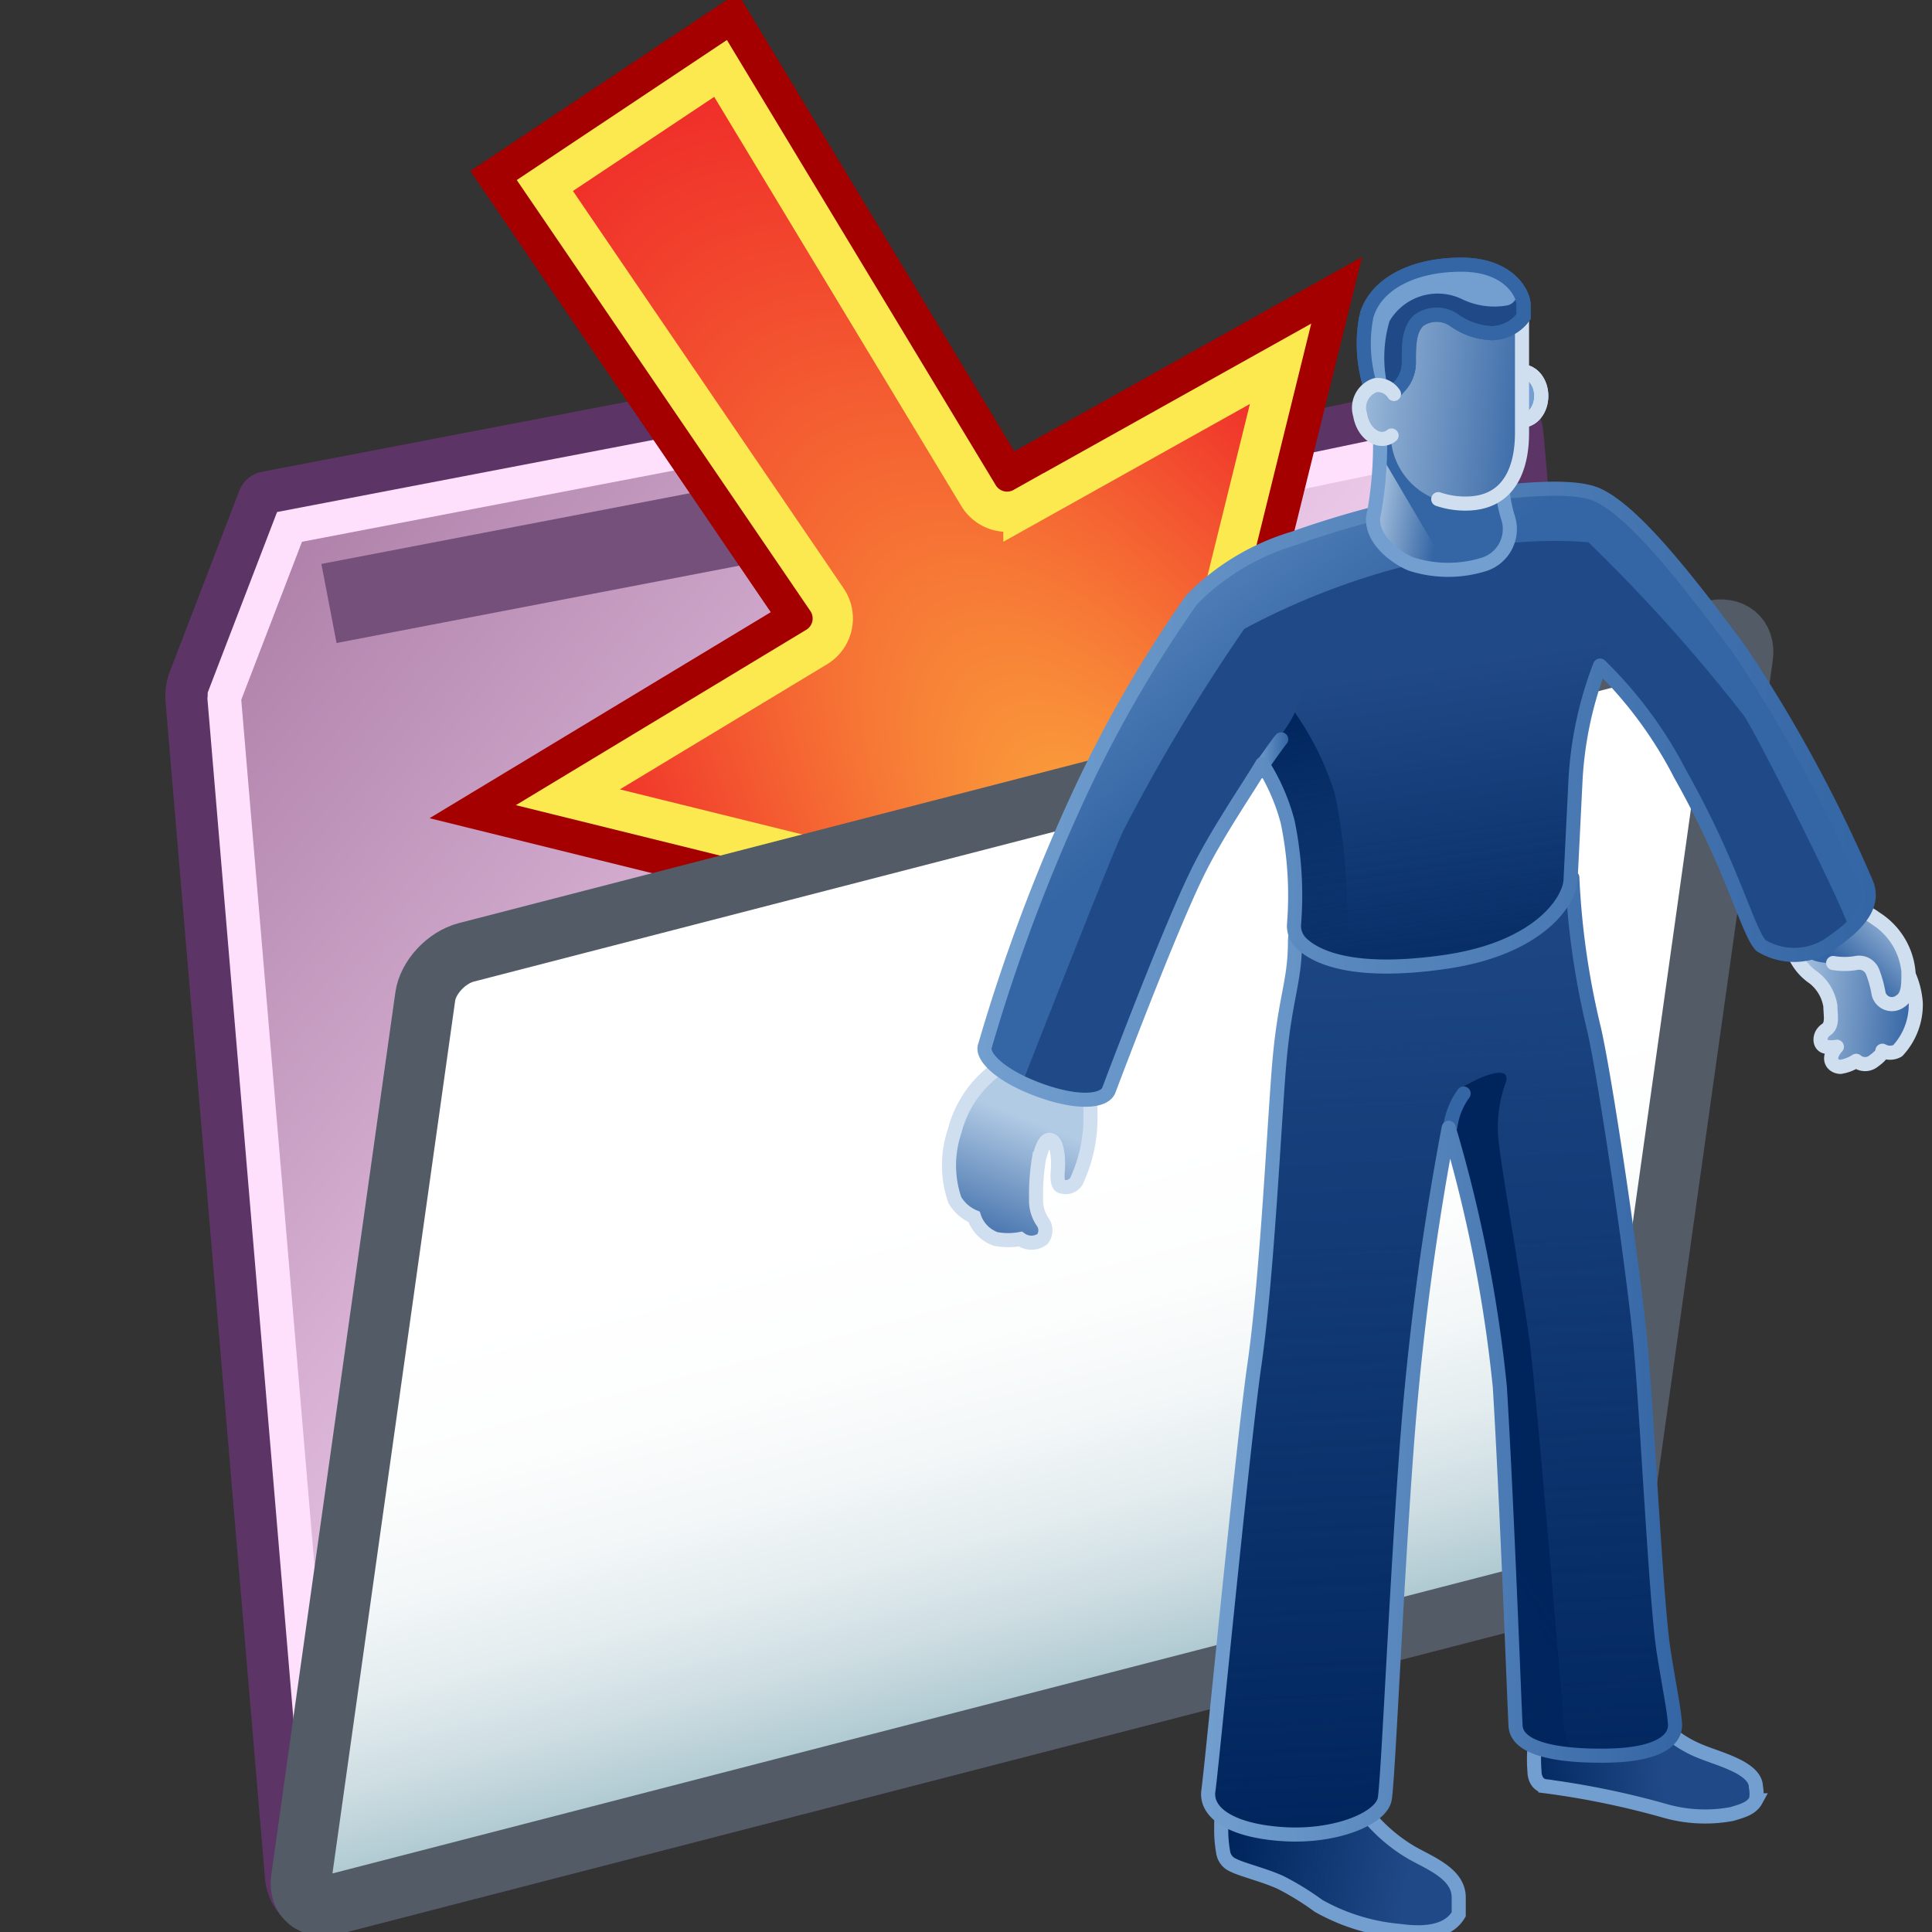 <?xml version="1.0" encoding="UTF-8" standalone="no"?>
<!-- Created with Inkscape (http://www.inkscape.org/) -->

<svg
   width="48px"
   height="48px"
   id="svg22450"
   sodipodi:version="0.32"
   inkscape:version="1.3-dev (fdc7329b, 2022-05-31)"
   sodipodi:docname="packfolder.svg"
   version="1.1"
   xmlns:inkscape="http://www.inkscape.org/namespaces/inkscape"
   xmlns:sodipodi="http://sodipodi.sourceforge.net/DTD/sodipodi-0.dtd"
   xmlns:xlink="http://www.w3.org/1999/xlink"
   xmlns="http://www.w3.org/2000/svg"
   xmlns:svg="http://www.w3.org/2000/svg"
   xmlns:a="http://ns.adobe.com/AdobeSVGViewerExtensions/3.0/"
   xmlns:i="http://ns.adobe.com/AdobeIllustrator/10.0/">
  <rect width="100%" height="100%" fill="#333333" stroke="none"/>
  <defs
     id="defs22452">
    <linearGradient
       inkscape:collect="always"
       id="linearGradient5">
      <stop
         style="stop-color:#fcaf3e;stop-opacity:1"
         offset="0"
         id="stop4" />
      <stop
         style="stop-color:#ef2929;stop-opacity:1"
         offset="1"
         id="stop5" />
    </linearGradient>
    <linearGradient
       inkscape:collect="always"
       id="linearGradient2">
      <stop
         style="stop-color:#ad7fa8;stop-opacity:1;"
         offset="0"
         id="stop1" />
      <stop
         style="stop-color:#ffdffc;stop-opacity:1;"
         offset="1"
         id="stop2" />
    </linearGradient>
    <linearGradient
       y2="479.557"
       x2="248.416"
       y1="455.632"
       x1="219.174"
       gradientUnits="userSpaceOnUse"
       id="XMLID_285_"
       gradientTransform="translate(-216.016,-443.219)">
      <stop
         id="stop20834"
         style="stop-color:#FFFFFF"
         offset="0" />
      <stop
         id="stop20836"
         style="stop-color:#FEF2DF"
         offset="0.074" />
      <stop
         id="stop20838"
         style="stop-color:#FCD18F"
         offset="0.235" />
      <stop
         id="stop20840"
         style="stop-color:#FAAF3E"
         offset="0.388" />
      <stop
         id="stop20842"
         style="stop-color:#CE5C0B"
         offset="1" />
      <a:midPointStop
         style="stop-color:#FFFFFF"
         offset="0" />
      <a:midPointStop
         style="stop-color:#FFFFFF"
         offset="0.529" />
      <a:midPointStop
         style="stop-color:#FAAF3E"
         offset="0.388" />
      <a:midPointStop
         style="stop-color:#FAAF3E"
         offset="0.5" />
      <a:midPointStop
         style="stop-color:#CE5C0B"
         offset="1" />
    </linearGradient>
    <linearGradient
       y2="481.389"
       x2="252.586"
       y1="459.717"
       x1="222.849"
       gradientUnits="userSpaceOnUse"
       id="XMLID_286_"
       gradientTransform="translate(-216.016,-443.219)">
      <stop
         id="stop20849"
         style="stop-color:#FFFFFF"
         offset="0" />
      <stop
         id="stop20851"
         style="stop-color:#FEF2DF"
         offset="0.074" />
      <stop
         id="stop20853"
         style="stop-color:#FCD18F"
         offset="0.235" />
      <stop
         id="stop20855"
         style="stop-color:#FAAF3E"
         offset="0.388" />
      <stop
         id="stop20857"
         style="stop-color:#CE5C0B"
         offset="1" />
      <a:midPointStop
         style="stop-color:#FFFFFF"
         offset="0" />
      <a:midPointStop
         style="stop-color:#FFFFFF"
         offset="0.529" />
      <a:midPointStop
         style="stop-color:#FAAF3E"
         offset="0.388" />
      <a:midPointStop
         style="stop-color:#FAAF3E"
         offset="0.5" />
      <a:midPointStop
         style="stop-color:#CE5C0B"
         offset="1" />
    </linearGradient>
    <linearGradient
       y2="481.961"
       x2="240.632"
       y1="460.675"
       x1="235.056"
       gradientUnits="userSpaceOnUse"
       id="XMLID_287_"
       gradientTransform="translate(-212.444,-439.791)">
      <stop
         id="stop20862"
         style="stop-color:#FFFFFF"
         offset="0.399" />
      <stop
         id="stop20864"
         style="stop-color:#FCFDFD"
         offset="0.561" />
      <stop
         id="stop20866"
         style="stop-color:#F3F7F8"
         offset="0.678" />
      <stop
         id="stop20868"
         style="stop-color:#E3ECEF"
         offset="0.782" />
      <stop
         id="stop20870"
         style="stop-color:#CDDDE2"
         offset="0.877" />
      <stop
         id="stop20872"
         style="stop-color:#B0CAD2"
         offset="0.966" />
      <stop
         id="stop20874"
         style="stop-color:#A3C1CB"
         offset="1" />
      <a:midPointStop
         style="stop-color:#FFFFFF"
         offset="0.399" />
      <a:midPointStop
         style="stop-color:#FFFFFF"
         offset="0.768" />
      <a:midPointStop
         style="stop-color:#A3C1CB"
         offset="1" />
    </linearGradient>
    <linearGradient
       gradientTransform="matrix(-0.5,-0.866,-0.866,0.5,382.857,-1864.536)"
       y2="1282.36"
       x2="-1949.212"
       y1="1282.36"
       x1="-1936.649"
       gradientUnits="userSpaceOnUse"
       id="XMLID_288_">
      <stop
         id="stop20883"
         style="stop-color:#FAAF3E"
         offset="0" />
      <stop
         id="stop20885"
         style="stop-color:#E96712"
         offset="1" />
      <a:midPointStop
         style="stop-color:#FAAF3E"
         offset="0" />
      <a:midPointStop
         style="stop-color:#FAAF3E"
         offset="0.5" />
      <a:midPointStop
         style="stop-color:#E96712"
         offset="1" />
    </linearGradient>
    <linearGradient
       y2="454.137"
       x2="225.803"
       y1="453.475"
       x1="225.629"
       gradientUnits="userSpaceOnUse"
       id="XMLID_289_">
      <stop
         id="stop20898"
         style="stop-color:#FFFFFF"
         offset="0.399" />
      <stop
         id="stop20900"
         style="stop-color:#FCFDFD"
         offset="0.561" />
      <stop
         id="stop20902"
         style="stop-color:#F3F7F8"
         offset="0.678" />
      <stop
         id="stop20904"
         style="stop-color:#E3ECEF"
         offset="0.782" />
      <stop
         id="stop20906"
         style="stop-color:#CDDDE2"
         offset="0.877" />
      <stop
         id="stop20908"
         style="stop-color:#B0CAD2"
         offset="0.966" />
      <stop
         id="stop20910"
         style="stop-color:#A3C1CB"
         offset="1" />
      <a:midPointStop
         style="stop-color:#FFFFFF"
         offset="0.399" />
      <a:midPointStop
         style="stop-color:#FFFFFF"
         offset="0.768" />
      <a:midPointStop
         style="stop-color:#A3C1CB"
         offset="1" />
    </linearGradient>
    <linearGradient
       id="linearGradient22507"
       gradientUnits="userSpaceOnUse"
       x1="-1936.649"
       y1="1282.36"
       x2="-1949.212"
       y2="1282.36"
       gradientTransform="matrix(-0.5,-0.866,-0.866,0.5,382.857,-1864.536)">
      <stop
         offset="0"
         style="stop-color:#FAAF3E"
         id="stop22509" />
      <stop
         offset="1"
         style="stop-color:#E96712"
         id="stop22511" />
      <a:midPointStop
         offset="0"
         style="stop-color:#FAAF3E" />
      <a:midPointStop
         offset="0.5"
         style="stop-color:#FAAF3E" />
      <a:midPointStop
         offset="1"
         style="stop-color:#E96712" />
    </linearGradient>
    <linearGradient
       inkscape:collect="always"
       xlink:href="#linearGradient2"
       id="linearGradient3"
       x1="1.82"
       y1="11.143"
       x2="23.443"
       y2="28.571"
       gradientUnits="userSpaceOnUse"
       gradientTransform="translate(3.571,3.429)" />
    <linearGradient
       y2="481.389"
       x2="252.586"
       y1="459.717"
       x1="222.849"
       gradientUnits="userSpaceOnUse"
       id="linearGradient22491">
      <stop
         id="stop22493"
         style="stop-color:#FFFFFF"
         offset="0" />
      <stop
         id="stop22495"
         style="stop-color:#FEF2DF"
         offset="0.074" />
      <stop
         id="stop22497"
         style="stop-color:#FCD18F"
         offset="0.235" />
      <stop
         id="stop22499"
         style="stop-color:#FAAF3E"
         offset="0.388" />
      <stop
         id="stop22501"
         style="stop-color:#CE5C0B"
         offset="1" />
      <a:midPointStop
         style="stop-color:#FFFFFF"
         offset="0" />
      <a:midPointStop
         style="stop-color:#FFFFFF"
         offset="0.529" />
      <a:midPointStop
         style="stop-color:#FAAF3E"
         offset="0.388" />
      <a:midPointStop
         style="stop-color:#FAAF3E"
         offset="0.5" />
      <a:midPointStop
         style="stop-color:#CE5C0B"
         offset="1" />
    </linearGradient>
    <radialGradient
       inkscape:collect="always"
       xlink:href="#linearGradient5"
       id="radialGradient5"
       cx="32.895"
       cy="20.716"
       fx="32.895"
       fy="20.716"
       r="10.748"
       gradientTransform="matrix(0.671,-0.741,1.648,1.492,-23.329,14.069)"
       gradientUnits="userSpaceOnUse" />
    <linearGradient
       inkscape:collect="always"
       xlink:href="#linear-gradient"
       id="linearGradient46726"
       gradientUnits="userSpaceOnUse"
       gradientTransform="matrix(0.965,0.029,0,0.966,24.606,-10.26)"
       x1="29.46"
       y1="47.66"
       x2="25.87"
       y2="48.03" />
    <linearGradient
       id="linear-gradient"
       x1="29.46"
       y1="47.66"
       x2="25.87"
       y2="48.03"
       gradientTransform="matrix(1,0.03,0,1,0,-8.11)"
       gradientUnits="userSpaceOnUse">
      <stop
         offset="0"
         stop-color="#00255d"
         stop-opacity="0"
         id="stop45979" />
      <stop
         offset="1"
         stop-color="#00255d"
         id="stop45981" />
    </linearGradient>
    <linearGradient
       id="linear-gradient-2"
       x1="23.23"
       y1="42.88"
       x2="18.8"
       y2="42.23"
       xlink:href="#linear-gradient"
       gradientTransform="matrix(0.965,0,0,0.966,24.606,-2.423)" />
    <linearGradient
       inkscape:collect="always"
       xlink:href="#linear-gradient-3"
       id="linearGradient46728"
       gradientUnits="userSpaceOnUse"
       x1="13.8"
       y1="24.55"
       x2="12.46"
       y2="27.9"
       gradientTransform="matrix(0.965,0,0,0.966,24.606,-2.423)" />
    <linearGradient
       id="linear-gradient-3"
       x1="13.8"
       y1="24.55"
       x2="12.46"
       y2="27.9"
       gradientUnits="userSpaceOnUse">
      <stop
         offset="0"
         stop-color="#b2cbe5"
         id="stop45985" />
      <stop
         offset="1"
         stop-color="#3465a4"
         id="stop45987" />
    </linearGradient>
    <linearGradient
       id="linear-gradient-4"
       x1="39.57"
       y1="38.63"
       x2="42.78"
       y2="38.63"
       gradientTransform="matrix(0.963,0.065,-0.065,0.964,20.397,-21.837)"
       xlink:href="#linear-gradient-3" />
    <linearGradient
       id="linear-gradient-5"
       x1="42.27"
       y1="36.51"
       x2="40.97"
       y2="38.1"
       gradientTransform="matrix(0.963,0.065,-0.065,0.964,20.397,-21.837)"
       xlink:href="#linear-gradient-3" />
    <linearGradient
       id="linear-gradient-6"
       x1="22.9"
       y1="17.11"
       x2="24.08"
       y2="42.49"
       xlink:href="#linear-gradient"
       gradientTransform="matrix(0.965,0,0,0.966,24.606,-2.423)" />
    <linearGradient
       id="linear-gradient-7"
       x1="16.34"
       y1="38.9"
       x2="24.36"
       y2="33.07"
       xlink:href="#linear-gradient"
       gradientTransform="matrix(0.965,0,0,0.966,24.606,-2.423)" />
    <linearGradient
       inkscape:collect="always"
       xlink:href="#New_Gradient_Swatch_2"
       id="linearGradient46730"
       gradientUnits="userSpaceOnUse"
       x1="17.98"
       y1="30.01"
       x2="29.98"
       y2="30.01"
       gradientTransform="matrix(0.965,0,0,0.966,24.606,-2.423)" />
    <linearGradient
       id="New_Gradient_Swatch_2"
       x1="17.98"
       y1="30.01"
       x2="29.98"
       y2="30.01"
       gradientUnits="userSpaceOnUse">
      <stop
         offset="0"
         stop-color="#729fcf"
         id="stop45994" />
      <stop
         offset="1"
         stop-color="#3465a4"
         id="stop45996" />
    </linearGradient>
    <linearGradient
       id="linear-gradient-8"
       x1="23.43"
       y1="13.24"
       x2="24.82"
       y2="22.71"
       xlink:href="#linear-gradient"
       gradientTransform="matrix(0.965,0,0,0.966,24.606,-2.423)" />
    <linearGradient
       id="linear-gradient-9"
       x1="21.16"
       y1="20.15"
       x2="20.07"
       y2="14.47"
       xlink:href="#linear-gradient"
       gradientTransform="matrix(0.965,0,0,0.966,24.606,-2.423)" />
    <linearGradient
       id="New_Gradient_Swatch_2-2"
       x1="13.88"
       y1="7.8"
       x2="19.64"
       y2="14.88"
       xlink:href="#New_Gradient_Swatch_2"
       gradientTransform="matrix(0.965,0,0,0.966,24.606,-2.423)" />
    <linearGradient
       id="New_Gradient_Swatch_2-3"
       x1="19.37"
       y1="15.38"
       x2="20.16"
       y2="15.38"
       xlink:href="#New_Gradient_Swatch_2"
       gradientTransform="matrix(0.965,0,0,0.966,24.606,-2.423)" />
    <linearGradient
       id="New_Gradient_Swatch_2-4"
       x1="12.47"
       y1="16.42"
       x2="34.75"
       y2="16.42"
       xlink:href="#New_Gradient_Swatch_2"
       gradientTransform="matrix(0.965,0,0,0.966,24.606,-2.423)" />
    <linearGradient
       id="linear-gradient-10"
       x1="22.25"
       y1="8.76"
       x2="24"
       y2="9.03"
       xlink:href="#linear-gradient-3"
       gradientTransform="matrix(0.965,0,0,0.966,24.606,-2.423)" />
    <linearGradient
       id="linear-gradient-11"
       x1="26.79"
       y1="13.32"
       x2="25.12"
       y2="10.41"
       xlink:href="#linear-gradient-3"
       gradientTransform="matrix(0.965,0,0,0.966,24.606,-2.423)" />
    <linearGradient
       id="linear-gradient-12"
       x1="20.94"
       y1="6.09"
       x2="26.42"
       y2="6.58"
       xlink:href="#linear-gradient-3"
       gradientTransform="matrix(0.965,0,0,0.966,24.606,-2.423)" />
    <linearGradient
       id="linear-gradient-13"
       x1="21.07"
       y1="6.83"
       x2="25.85"
       y2="7.25"
       gradientTransform="matrix(0.953,0.157,-0.157,0.953,24.677,1.616)"
       xlink:href="#linear-gradient-3" />
  </defs>
  <sodipodi:namedview
     id="base"
     pagecolor="#ffffff"
     bordercolor="#666666"
     borderopacity="1.0"
     inkscape:pageopacity="0.0"
     inkscape:pageshadow="2"
     inkscape:zoom="7"
     inkscape:cx="21.071429"
     inkscape:cy="22.642857"
     inkscape:current-layer="layer1"
     showgrid="true"
     inkscape:grid-bbox="true"
     inkscape:document-units="px"
     inkscape:window-width="2300"
     inkscape:window-height="1232"
     inkscape:window-x="-6"
     inkscape:window-y="-6"
     inkscape:showpageshadow="2"
     inkscape:pagecheckerboard="0"
     inkscape:deskcolor="#d1d1d1"
     inkscape:window-maximized="1" />
  <g
     id="layer1"
     inkscape:label="Layer 1"
     inkscape:groupmode="layer">
    <path
       style="fill:url(#linearGradient3);fill-opacity:1;stroke:#5c3566;stroke-width:1.5;stroke-linecap:round;stroke-linejoin:round;stroke-miterlimit:4;stroke-dasharray:none"
       id="path20844"
       d="m 21.344,13.316 15.324,-3.205 c 0.472,-0.092 0.889,0.221 0.932,0.701 l 2.375,27.48 c 0.042,0.48 -0.307,0.944 -0.778,1.037 l -30.935,7.988 c -0.473,0.092 -0.888,-0.221 -0.93,-0.701 l -2.473,-29.254 c -0.01,-0.121 0.005,-0.242 0.041,-0.356 l 1.747,-4.548 11.981,-2.297 z"
       i:knockout="Off" />
    <path
       style="fill:#ffe0fc;fill-opacity:1"
       id="path20859"
       d="m 36.592,10.411 c 0,0 -14.831,3.101 -15.303,3.198 -0.287,-0.333 -2.694,-3.133 -2.694,-3.133 l -11.711,2.245 -1.723,4.484 -0.002,0.093 -0.006,0.057 2.454,29.116 c -10e-4,-0.001 0.233,0.442 0.233,0.442 0.004,0.004 0.494,0.105 0.494,0.105 l 30.698,-7.926 c 0.389,-0.078 0.684,-0.457 0.648,-0.856 l -2.357,-27.278 c 0,-0.002 -0.234,-0.443 -0.234,-0.443 -0.006,-0.004 -0.496,-0.105 -0.496,-0.105 l -0.086,-0.017 z m -15.374,4.074 c 0,0 14.796,-3.093 15.29,-3.196 0.043,0.503 2.335,27.021 2.335,27.021 0,0 -29.877,7.679 -30.419,7.817 -0.046,-0.54 -2.426,-28.698 -2.43,-28.741 0.046,-0.121 1.36,-3.539 1.509,-3.926 0.362,-0.069 10.315,-1.978 10.771,-2.064 0.281,0.328 2.7,3.14 2.7,3.14 z"
       i:knockout="Off" />
    <line
       style="fill:url(#XMLID_289_);stroke:#75507b;stroke-width:2"
       id="line20912"
       y2="13.035"
       x2="18.371"
       y1="14.993"
       x1="8.173"
       i:knockout="Off" />
    <g
       id="g5"
       transform="matrix(0.996,0.246,-0.246,0.996,0.694,-5.749)"
       style="stroke-width:0.975">
      <path
         style="fill:url(#radialGradient5);fill-opacity:1;fill-rule:evenodd;stroke:#a40000;stroke-width:0.975px;stroke-linecap:butt;stroke-linejoin:miter;stroke-opacity:1"
         d="M 13.429,6.857 18,1.857 27.143,11 33.714,4.857 V 21.857 H 16.714 L 23.071,15.5 Z"
         id="path3"
         sodipodi:nodetypes="cccccccc" />
      <path
         id="path4"
         style="fill:none;fill-rule:evenodd;stroke:#fce94f;stroke-width:0.975px;stroke-linecap:butt;stroke-linejoin:miter;stroke-opacity:1"
         sodipodi:type="inkscape:offset"
         inkscape:radius="-0.80812204"
         inkscape:original="M 18 1.8574219 L 13.427734 6.8574219 L 23.072266 15.5 L 16.714844 21.857422 L 33.714844 21.857422 L 33.714844 4.8574219 L 27.142578 11 L 18 1.8574219 z "
         d="m 18.025,3.027 -3.451,3.773 9.037,8.098 a 0.808,0.808 0 0 1 0.033,1.174 l -4.977,4.977 H 32.906 V 6.719 l -5.211,4.871 a 0.808,0.808 0 0 1 -1.125,-0.018 z" />
    </g>
    <path
       style="fill:url(#XMLID_287_);stroke:#525b66;stroke-width:1.5;stroke-miterlimit:4;stroke-dasharray:none"
       id="path20876"
       d="m 40.22,38.229 c -0.067,0.48 -0.526,0.974 -1.023,1.102 l -30.935,7.988 c -0.497,0.128 -0.846,-0.154 -0.779,-0.636 l 3.082,-21.921 c 0.066,-0.479 0.525,-0.973 1.023,-1.102 l 30.934,-7.988 c 0.496,-0.127 0.846,0.158 0.779,0.637 z"
       i:knockout="Off" />
    <g
       id="g1"
       transform="matrix(1.036,0,0,1.036,-13.643,5.781)"
       style="stroke-width:0.965">
      <path
         class="cls-2"
         d="m 50.016,35.816 a 2.211,2.213 0 0 0 -0.048,0.512 3.524,3.527 0 0 0 0,0.57 c 0,0.174 0.087,0.338 0.261,0.358 a 20.148,20.168 0 0 1 2.829,0.58 3.514,3.518 0 0 0 1.641,0.087 c 0.261,-0.077 0.473,-0.135 0.579,-0.329 a 0.792,0.792 0 0 0 0,-0.319 c 0,-0.454 -0.869,-0.667 -1.294,-0.841 a 2.703,2.706 0 0 1 -1.101,-0.783 1.622,1.623 0 0 0 -1.467,-0.522 1.873,1.875 0 0 0 -1.4,0.686 z"
         id="path46036"
         style="fill:#204a87;stroke-width:0.965" />
      <path
         class="cls-3"
         d="m 50.016,35.816 a 2.211,2.213 0 0 0 -0.048,0.512 3.524,3.527 0 0 0 0,0.57 c 0,0.174 0.087,0.338 0.261,0.358 a 20.148,20.168 0 0 1 2.829,0.58 3.514,3.518 0 0 0 1.641,0.087 c 0.261,-0.077 0.473,-0.135 0.579,-0.329 a 0.792,0.792 0 0 0 0,-0.319 c 0,-0.454 -0.869,-0.667 -1.294,-0.841 a 2.703,2.706 0 0 1 -1.101,-0.783 1.622,1.623 0 0 0 -1.467,-0.522 1.873,1.875 0 0 0 -1.4,0.686 z"
         id="path46038"
         style="fill:url(#linearGradient46726);stroke-width:0.965" />
      <path
         class="cls-2"
         d="m 42.553,37.536 a 2.23,2.232 0 0 0 -0.097,0.686 3.06,3.063 0 0 0 0.048,0.628 0.396,0.396 0 0 0 0.241,0.3 c 0.203,0.106 0.734,0.232 1.139,0.416 a 6.758,6.764 0 0 1 0.907,0.56 4.827,4.832 0 0 0 1.931,0.599 c 0.502,0.068 1.149,0.077 1.429,-0.396 v -0.406 c 0,-0.56 -0.666,-0.812 -1.13,-1.073 a 3.958,3.962 0 0 1 -1.255,-1.169 1.863,1.865 0 0 0 -1.603,-0.812 1.786,1.788 0 0 0 -1.612,0.667 z"
         id="path46040"
         style="fill:#204a87;stroke-width:0.965" />
      <path
         class="cls-4"
         d="m 42.553,37.536 a 2.23,2.232 0 0 0 -0.097,0.686 3.06,3.063 0 0 0 0.048,0.628 0.396,0.396 0 0 0 0.241,0.3 c 0.203,0.106 0.734,0.232 1.139,0.416 a 6.758,6.764 0 0 1 0.907,0.56 4.827,4.832 0 0 0 1.931,0.599 c 0.502,0.068 1.149,0.077 1.429,-0.396 v -0.406 c 0,-0.56 -0.666,-0.812 -1.13,-1.073 a 3.958,3.962 0 0 1 -1.255,-1.169 1.863,1.865 0 0 0 -1.603,-0.812 1.786,1.788 0 0 0 -1.612,0.667 z"
         id="path46042"
         style="fill:url(#linear-gradient-2);stroke-width:0.965" />
      <path
         class="cls-5"
         d="m 38.354,19.803 a 1.303,1.305 0 0 1 0.965,1.314 3.572,3.576 0 0 1 -0.338,1.633 0.299,0.3 0 0 1 -0.338,0.126 c -0.106,0 -0.126,-0.174 -0.106,-0.396 0.019,-0.222 0,-0.647 -0.154,-0.715 -0.154,-0.068 -0.232,0.203 -0.299,0.445 a 5.242,5.247 0 0 0 -0.068,0.966 0.898,0.899 0 0 0 0.154,0.541 0.348,0.348 0 0 1 0,0.416 0.444,0.445 0 0 1 -0.531,0 1.622,1.623 0 0 1 -0.589,0 0.84,0.841 0 0 1 -0.521,-0.531 0.965,0.966 0 0 1 -0.463,-0.406 2.549,2.551 0 0 1 0,-1.662 2.626,2.628 0 0 1 1.207,-1.604 1.535,1.537 0 0 1 1.081,-0.126 z"
         id="path46044"
         style="fill:#babdb6;stroke-width:0.965" />
      <path
         class="cls-6"
         d="m 38.354,19.803 a 1.303,1.305 0 0 1 0.965,1.314 3.572,3.576 0 0 1 -0.338,1.633 0.299,0.3 0 0 1 -0.338,0.126 c -0.106,0 -0.126,-0.174 -0.106,-0.396 0.019,-0.222 0,-0.647 -0.154,-0.715 -0.154,-0.068 -0.232,0.203 -0.299,0.445 a 5.242,5.247 0 0 0 -0.068,0.966 0.898,0.899 0 0 0 0.154,0.541 0.348,0.348 0 0 1 0,0.416 0.444,0.445 0 0 1 -0.531,0 1.622,1.623 0 0 1 -0.589,0 0.84,0.841 0 0 1 -0.521,-0.531 0.965,0.966 0 0 1 -0.463,-0.406 2.549,2.551 0 0 1 0,-1.662 2.626,2.628 0 0 1 1.207,-1.604 1.535,1.537 0 0 1 1.081,-0.126 z"
         id="path46046"
         style="fill:url(#linearGradient46728);stroke-width:0.965" />
      <path
         class="cls-7"
         d="m 38.354,19.803 a 1.303,1.305 0 0 1 0.965,1.314 3.572,3.576 0 0 1 -0.338,1.633 0.299,0.3 0 0 1 -0.338,0.126 c -0.106,0 -0.126,-0.174 -0.106,-0.396 0.019,-0.222 0,-0.647 -0.154,-0.715 -0.154,-0.068 -0.232,0.203 -0.299,0.445 a 5.242,5.247 0 0 0 -0.068,0.966 0.898,0.899 0 0 0 0.154,0.541 0.348,0.348 0 0 1 0,0.416 0.444,0.445 0 0 1 -0.531,0 1.622,1.623 0 0 1 -0.589,0 0.84,0.841 0 0 1 -0.521,-0.531 0.965,0.966 0 0 1 -0.463,-0.406 2.549,2.551 0 0 1 0,-1.662 2.626,2.628 0 0 1 1.207,-1.604 1.535,1.537 0 0 1 1.081,-0.126 z"
         id="path46048"
         style="fill:none;stroke:#d0dfef;stroke-width:0.338px;stroke-miterlimit:10" />
      <path
         class="cls-8"
         d="m 56.098,16.904 a 1.303,1.305 0 0 0 0.57,0.966 1.072,1.073 0 0 1 0.396,0.676 c 0,0.222 0.068,0.454 -0.106,0.57 -0.174,0.116 -0.174,0.377 0,0.406 a 0.637,0.638 0 0 0 0.261,0 c -0.28,0.319 -0.068,0.483 0.087,0.483 a 0.965,0.966 0 0 0 0.377,-0.145 0.328,0.329 0 0 0 0.425,0 c 0.232,-0.164 0.203,-0.242 0.203,-0.242 a 0.377,0.377 0 0 0 0.367,0 1.622,1.623 0 0 0 0.434,-1.14 1.998,2 0 0 0 -0.29,-0.908 c -0.212,-0.203 -0.512,-1.102 -1.11,-1.363 a 1.332,1.334 0 0 0 -1.187,0 0.801,0.802 0 0 0 -0.425,0.696 z"
         id="path46050"
         style="fill:url(#linear-gradient-4);stroke-width:0.965" />
      <path
         class="cls-9"
         d="m 56.098,16.904 a 1.303,1.305 0 0 0 0.57,0.966 1.072,1.073 0 0 1 0.396,0.676 c 0,0.222 0.068,0.454 -0.106,0.57 -0.174,0.116 -0.174,0.377 0,0.406 a 0.637,0.638 0 0 0 0.261,0 c -0.28,0.319 -0.068,0.483 0.087,0.483 a 0.965,0.966 0 0 0 0.377,-0.145 0.328,0.329 0 0 0 0.425,0 c 0.232,-0.164 0.203,-0.242 0.203,-0.242 a 0.377,0.377 0 0 0 0.367,0 1.622,1.623 0 0 0 0.434,-1.14 1.998,2 0 0 0 -0.29,-0.908 c -0.212,-0.203 -0.512,-1.102 -1.11,-1.363 a 1.332,1.334 0 0 0 -1.187,0 0.801,0.802 0 0 0 -0.425,0.696 z"
         id="path46052"
         style="fill:none;stroke:#d0dfef;stroke-width:0.338px;stroke-linecap:round;stroke-linejoin:round" />
      <path
         class="cls-10"
         d="m 56.465,16.218 a 1.709,1.71 0 0 1 1.641,0.222 1.699,1.701 0 0 1 0.792,1.276 c 0,0.348 0,0.599 -0.212,0.725 a 0.328,0.329 0 0 1 -0.502,-0.184 2.587,2.59 0 0 0 -0.145,-0.531 0.348,0.348 0 0 0 -0.396,-0.213 1.622,1.623 0 0 1 -0.55,0 c -0.164,0 -0.676,0 -0.84,-0.464 a 0.647,0.647 0 0 1 0.212,-0.831 z"
         id="path46054"
         style="fill:url(#linear-gradient-5);stroke-width:0.965" />
      <path
         class="cls-9"
         d="m 56.291,17.069 a 0.647,0.647 0 0 1 0.212,-0.85 1.709,1.71 0 0 1 1.641,0.222 1.699,1.701 0 0 1 0.792,1.276 c 0,0.348 0,0.599 -0.212,0.725 a 0.328,0.329 0 0 1 -0.502,-0.184 2.771,2.773 0 0 0 -0.145,-0.531 0.348,0.348 0 0 0 -0.396,-0.213 1.632,1.633 0 0 1 -0.55,0"
         id="path46056"
         style="fill:none;stroke:#d0dfef;stroke-width:0.338px;stroke-linecap:round;stroke-linejoin:round" />
      <path
         class="cls-11"
         d="m 42.553,37.536 a 2.23,2.232 0 0 0 -0.097,0.686 3.06,3.063 0 0 0 0.048,0.628 0.396,0.396 0 0 0 0.241,0.3 c 0.203,0.106 0.734,0.232 1.139,0.416 a 6.758,6.764 0 0 1 0.907,0.56 4.827,4.832 0 0 0 1.931,0.599 c 0.502,0.068 1.149,0.077 1.429,-0.396 v -0.406 c 0,-0.56 -0.666,-0.812 -1.13,-1.073 a 3.958,3.962 0 0 1 -1.255,-1.169 1.863,1.865 0 0 0 -1.603,-0.812 1.786,1.788 0 0 0 -1.612,0.667 z"
         id="path46058"
         style="fill:none;stroke:#729fcf;stroke-width:0.338px;stroke-miterlimit:10" />
      <path
         class="cls-11"
         d="m 50.016,35.816 a 2.211,2.213 0 0 0 -0.048,0.512 3.524,3.527 0 0 0 0,0.57 c 0,0.174 0.087,0.338 0.261,0.358 a 20.148,20.168 0 0 1 2.829,0.58 3.514,3.518 0 0 0 1.641,0.087 c 0.261,-0.077 0.473,-0.135 0.579,-0.329 a 0.792,0.792 0 0 0 0,-0.319 c 0,-0.454 -0.869,-0.667 -1.294,-0.841 a 2.703,2.706 0 0 1 -1.101,-0.783 1.622,1.623 0 0 0 -1.467,-0.522 1.873,1.875 0 0 0 -1.4,0.686 z"
         id="path46060"
         style="fill:none;stroke:#729fcf;stroke-width:0.338px;stroke-miterlimit:10" />
      <path
         class="cls-2"
         d="m 53.076,34.086 c -0.193,-1.14 -0.405,-5.798 -0.579,-7.576 -0.174,-1.778 -0.821,-6.185 -1.101,-7.412 a 18.961,18.979 0 0 1 -0.521,-3.633 h -0.077 v 0 c -0.145,-0.676 -1.622,-0.831 -3.446,-0.493 -1.641,0.319 -2.896,1.015 -3.031,1.652 a 0.772,0.773 0 0 0 -0.097,0.367 c 0,1.044 -0.261,1.353 -0.396,3.17 -0.135,1.817 -0.29,4.986 -0.579,7.006 -0.29,2.02 -1.023,9.664 -1.101,10.195 -0.077,0.531 0.55,0.966 1.805,1.044 1.255,0.077 2.336,-0.377 2.423,-0.841 0.087,-0.464 0.299,-5.634 0.57,-8.977 a 68.428,68.495 0 0 1 0.965,-7.122 33.5,33.532 0 0 1 1.226,6.214 c 0.164,2.657 0.348,7.586 0.377,8.127 0.029,0.541 0.965,0.734 2.201,0.715 1.236,-0.019 1.66,-0.377 1.622,-0.783 -0.039,-0.406 -0.068,-0.474 -0.261,-1.652 z"
         id="path46062"
         style="fill:#204a87;stroke-width:0.965" />
      <path
         class="cls-12"
         d="m 53.076,34.086 c -0.193,-1.14 -0.405,-5.798 -0.579,-7.576 -0.174,-1.778 -0.821,-6.185 -1.101,-7.412 a 18.961,18.979 0 0 1 -0.521,-3.633 h -0.077 v 0 c -0.145,-0.676 -1.622,-0.831 -3.446,-0.493 -1.641,0.319 -2.896,1.015 -3.031,1.652 a 0.772,0.773 0 0 0 -0.097,0.367 c 0,1.044 -0.261,1.353 -0.396,3.17 -0.135,1.817 -0.29,4.986 -0.579,7.006 -0.29,2.02 -1.023,9.664 -1.101,10.195 -0.077,0.531 0.55,0.966 1.805,1.044 1.255,0.077 2.336,-0.377 2.423,-0.841 0.087,-0.464 0.299,-5.634 0.57,-8.977 a 68.428,68.495 0 0 1 0.965,-7.122 33.5,33.532 0 0 1 1.226,6.214 c 0.164,2.657 0.348,7.586 0.377,8.127 0.029,0.541 0.965,0.734 2.201,0.715 1.236,-0.019 1.66,-0.377 1.622,-0.783 -0.039,-0.406 -0.068,-0.474 -0.261,-1.652 z"
         id="path46064"
         style="fill:url(#linear-gradient-6);stroke-width:0.965" />
      <path
         class="cls-13"
         d="m 50.904,36.463 c -0.83,-0.155 -1.323,-0.29 -1.352,-0.686 0,-0.541 -0.212,-5.46 -0.377,-8.127 a 37.187,37.224 0 0 0 -1.265,-6.513 0.821,0.821 0 0 1 0.492,-0.734 c 0.338,-0.193 1.043,-0.464 0.869,0 a 3.099,3.102 0 0 0 -0.154,1.459 c 0.058,0.589 0.608,3.711 0.753,4.88 0.145,1.169 0.763,8.456 0.792,8.939 a 1.854,1.855 0 0 0 0.241,0.783 z"
         id="path46066"
         style="fill:url(#linear-gradient-7);stroke-width:0.965" />
      <path
         class="cls-14"
         d="m 47.95,21.436 a 1.747,1.749 0 0 1 0.319,-0.792"
         id="path46068"
         style="fill:none;stroke:#3465a4;stroke-width:0.338px;stroke-linecap:round;stroke-linejoin:round" />
      <path
         class="cls-15"
         d="m 53.076,34.086 c -0.193,-1.14 -0.405,-5.798 -0.579,-7.576 -0.174,-1.778 -0.821,-6.185 -1.101,-7.412 a 18.961,18.979 0 0 1 -0.521,-3.633 h -0.077 v 0 c -0.145,-0.676 -1.622,-0.831 -3.446,-0.493 -1.641,0.319 -2.896,1.015 -3.031,1.652 a 0.772,0.773 0 0 0 -0.097,0.367 c 0,1.044 -0.261,1.353 -0.396,3.17 -0.135,1.817 -0.29,4.986 -0.579,7.006 -0.29,2.02 -1.023,9.664 -1.101,10.195 -0.077,0.531 0.55,0.966 1.805,1.044 1.255,0.077 2.336,-0.377 2.423,-0.841 0.087,-0.464 0.299,-5.634 0.57,-8.977 a 68.428,68.495 0 0 1 0.965,-7.122 33.5,33.532 0 0 1 1.226,6.214 c 0.164,2.657 0.348,7.586 0.377,8.127 0.029,0.541 0.965,0.734 2.201,0.715 1.236,-0.019 1.66,-0.377 1.622,-0.783 -0.039,-0.406 -0.068,-0.474 -0.261,-1.652 z"
         id="path46070"
         style="fill:none;stroke:url(#linearGradient46730);stroke-width:0.338px;stroke-linecap:round;stroke-linejoin:round" />
      <path
         class="cls-2"
         d="m 51.445,6.274 c 0.811,0.319 1.931,1.71 3.446,3.711 a 34.648,34.682 0 0 1 3.022,5.557 c 0.222,0.503 -0.126,0.966 -0.792,1.392 a 1.535,1.537 0 0 1 -1.757,0.116 C 55.084,16.721 54.717,15.117 53.433,12.952 52.149,10.787 51.502,10.159 50.778,9.763 50.054,9.367 50.103,8.091 50.19,7.608 50.276,7.125 50.933,6.11 51.445,6.274 Z"
         id="path46072"
         style="fill:#204a87;stroke-width:0.965" />
      <ellipse
         class="cls-16"
         cx="49.668"
         cy="3.916"
         rx="0.463"
         ry="0.589"
         id="ellipse46074"
         style="fill:#729fcf;stroke:#d0dfef;stroke-width:0.338px;stroke-miterlimit:10" />
      <ellipse
         class="cls-7"
         cx="49.668"
         cy="3.916"
         rx="0.463"
         ry="0.589"
         id="ellipse46076"
         style="fill:none;stroke:#d0dfef;stroke-width:0.338px;stroke-miterlimit:10" />
      <path
         class="cls-2"
         d="m 52.217,7.705 a 3.485,3.489 0 0 1 -0.405,2.078 9.529,9.538 0 0 0 -0.821,3.344 c 0,0.841 -0.116,1.72 -0.116,2.039 0,0.319 0.27,1.604 -2.983,2.3 -2.973,0.638 -3.669,-0.503 -3.669,-0.503 A 10.098,10.108 0 0 0 44.088,14.112 C 43.75,12.546 42.611,11.763 42.157,10.845 A 2.375,2.377 0 0 1 41.906,8.661 5.792,5.798 0 0 1 44.243,7.299 23.546,23.569 0 0 1 47.776,6.371 c 1.101,-0.097 2.896,-0.406 3.64,-0.097 a 1.854,1.855 0 0 1 0.801,1.43 z"
         id="path46078"
         style="fill:#204a87;stroke-width:0.965" />
      <path
         class="cls-17"
         d="m 52.217,7.705 a 3.485,3.489 0 0 1 -0.405,2.078 9.529,9.538 0 0 0 -0.821,3.344 c 0,0.841 -0.116,1.72 -0.116,2.039 0,0.319 0.27,1.604 -2.983,2.3 -2.973,0.638 -3.669,-0.503 -3.669,-0.503 A 10.098,10.108 0 0 0 44.088,14.112 C 43.75,12.546 42.611,11.763 42.157,10.845 A 2.375,2.377 0 0 1 41.906,8.661 5.792,5.798 0 0 1 44.243,7.299 23.546,23.569 0 0 1 47.776,6.371 c 1.101,-0.097 2.896,-0.406 3.64,-0.097 a 1.854,1.855 0 0 1 0.801,1.43 z"
         id="path46080"
         style="fill:url(#linear-gradient-8);stroke-width:0.965" />
      <path
         class="cls-18"
         d="m 43.248,12.353 0.888,-0.966 a 7.018,7.025 0 0 1 1.052,2.097 15.051,15.065 0 0 1 0.251,4.049 c 0,0 -0.907,-0.077 -1.207,-0.676 a 10.156,10.166 0 0 0 -0.077,-2.329 C 43.972,13.686 43.683,12.604 43.248,12.353 Z"
         id="path46082"
         style="fill:url(#linear-gradient-9);stroke-width:0.965" />
      <path
         class="cls-2"
         d="M 44.185,9.231 C 43.615,8.265 42.592,7.811 41.781,8.768 a 30.391,30.421 0 0 0 -2.8,4.899 42.787,42.829 0 0 0 -2.153,5.798 c -0.087,0.242 0.348,0.705 1.294,1.053 0.946,0.348 1.583,0.28 1.68,0 0,0 1.39,-3.701 2.095,-5.151 a 25.728,25.753 0 0 1 2.105,-3.479 2.587,2.59 0 0 0 0.183,-2.657 z"
         id="path46084"
         style="fill:#204a87;stroke-width:0.965" />
      <path
         class="cls-19"
         d="m 57.903,15.571 c 0.193,0.396 0,0.754 -0.396,1.102 -0.135,-0.522 -2.163,-4.552 -2.51,-5.083 A 39.958,39.997 0 0 0 51.261,7.424 10.619,10.63 0 0 0 47.023,7.956 17.29,17.307 0 0 0 43.007,9.502 44.196,44.24 0 0 0 40.111,14.334 c -0.29,0.589 -2.404,6.001 -2.404,6.001 -0.647,-0.319 -0.965,-0.667 -0.859,-0.87 a 42.304,42.346 0 0 1 2.153,-5.798 30.536,30.566 0 0 1 2.8,-4.909 l 0.097,-0.097 A 5.706,5.711 0 0 1 44.233,7.289 23.546,23.569 0 0 1 47.776,6.371 c 1.101,-0.097 2.896,-0.396 3.64,-0.097 v 0 c 0.801,0.309 1.931,1.701 3.437,3.701 a 33.191,33.223 0 0 1 3.051,5.595 z"
         id="path46086"
         style="fill:url(#New_Gradient_Swatch_2-2);stroke-width:0.965" />
      <path
         class="cls-20"
         d="m 43.48,12.72 c 0,0 0.357,-0.512 0.415,-0.57"
         id="path46088"
         style="fill:none;stroke:url(#New_Gradient_Swatch_2-3);stroke-width:0.338px;stroke-linecap:round;stroke-linejoin:round" />
      <path
         class="cls-21"
         d="M 57.913,15.571 A 34.648,34.682 0 0 0 54.891,10.014 C 53.414,8.014 52.255,6.622 51.445,6.274 v 0 c -0.772,-0.309 -2.578,0 -3.669,0.097 A 23.546,23.569 0 0 0 44.175,7.337 5.706,5.711 0 0 0 41.839,8.71 l -0.097,0.097 a 30.391,30.421 0 0 0 -2.8,4.899 42.787,42.829 0 0 0 -2.153,5.798 c -0.087,0.242 0.348,0.705 1.294,1.053 0.946,0.348 1.583,0.28 1.68,0 0,0 1.39,-3.701 2.095,-5.151 0.463,-0.966 1.216,-2.049 1.583,-2.667 v 0 a 4.895,4.899 0 0 1 0.608,1.392 8.689,8.697 0 0 1 0.154,2.435 0.579,0.58 0 0 0 0.183,0.483 c 0.338,0.319 1.226,0.763 3.466,0.435 2.24,-0.329 2.983,-1.479 2.983,-1.991 l 0.116,-2.348 a 8.94,8.948 0 0 1 0.589,-2.764 10.05,10.06 0 0 1 1.931,2.619 c 1.245,2.203 1.612,3.778 1.931,4.097 a 1.535,1.537 0 0 0 1.757,-0.116 c 0.637,-0.445 0.985,-0.908 0.753,-1.411 z"
         id="path46090"
         style="fill:none;stroke:url(#New_Gradient_Swatch_2-4);stroke-width:0.338px;stroke-linecap:round;stroke-linejoin:round" />
      <path
         class="cls-22"
         d="M 46.231,4.264 A 9.364,9.374 0 0 1 46.125,6.7 c -0.174,0.599 0.521,1.102 0.888,1.247 a 2.896,2.899 0 0 0 1.767,0 A 0.888,0.889 0 0 0 49.34,6.854 3.051,3.054 0 0 1 49.205,5.656 V 5.308"
         id="path46092"
         style="fill:url(#linear-gradient-10);stroke-width:0.965" />
      <path
         class="cls-23"
         d="m 46.27,4.941 v 0.367 l 1.641,2.783 A 2.278,2.281 0 0 0 48.78,7.956 1.062,1.063 0 0 0 49.388,7.125 1.834,1.836 0 0 1 49.253,6.158"
         id="path46094"
         style="fill:url(#linear-gradient-11);stroke-width:0.965" />
      <path
         class="cls-24"
         d="M 46.231,4.264 A 9.364,9.374 0 0 1 46.125,6.7 c -0.174,0.599 0.521,1.102 0.888,1.247 a 2.896,2.899 0 0 0 1.767,0 A 0.888,0.889 0 0 0 49.34,6.854 3.051,3.054 0 0 1 49.205,5.656 V 5.308"
         id="path46096"
         style="fill:none;stroke:#729fcf;stroke-width:0.338px;stroke-linecap:round;stroke-linejoin:round" />
      <path
         class="cls-25"
         d="m 48.133,1.066 c 0.463,0 1.535,0 1.535,0.966 v 2.773 c 0,0.522 -0.116,1.691 -1.352,1.691 A 1.68,1.681 0 0 1 46.531,5.018 V 2.631 a 1.516,1.517 0 0 1 1.603,-1.565 z"
         id="path46098"
         style="fill:url(#linear-gradient-12);stroke-width:0.965" />
      <path
         class="cls-9"
         d="M 46.531,3.308 V 2.631 a 1.516,1.517 0 0 1 1.603,-1.565 c 0.463,0 1.535,0 1.535,0.966 v 2.773 c 0,0.522 -0.116,1.691 -1.352,1.691 A 1.989,1.991 0 0 1 47.66,6.39"
         id="path46100"
         style="fill:none;stroke:#d0dfef;stroke-width:0.338px;stroke-linecap:round;stroke-linejoin:round" />
      <path
         class="cls-26"
         d="m 46.704,3.714 a 0.84,0.841 0 0 0 0.251,-0.638 c 0,-0.358 0,-0.744 0.232,-0.966 a 0.734,0.734 0 0 1 0.869,0 1.68,1.681 0 0 0 0.879,0.3 0.965,0.966 0 0 0 0.772,-0.396 V 1.733 c 0,-0.261 -0.338,-0.966 -1.496,-0.966 -1.158,0 -2.047,0.464 -2.269,1.218 a 3.398,3.402 0 0 0 0.328,2.271 5.29,5.296 0 0 1 0.434,-0.541 z"
         id="path46102"
         style="fill:#204a87;stroke:#3465a4;stroke-width:0.338px;stroke-miterlimit:10" />
      <path
         class="cls-27"
         d="m 49.552,1.443 v 0 a 0.299,0.3 0 0 1 -0.232,0.3 1.776,1.778 0 0 1 -1.081,-0.145 1.342,1.343 0 0 0 -1.747,0.522 3.08,3.083 0 0 0 0,1.749 C 46.367,4.071 46.251,4.313 46.251,4.313 A 3.36,3.363 0 0 1 45.932,2.042 c 0.212,-0.754 1.101,-1.218 2.259,-1.218 a 1.525,1.527 0 0 1 1.361,0.618 z"
         id="path46104"
         style="fill:#729fcf;stroke-width:0.965" />
      <path
         class="cls-28"
         d="m 46.704,3.714 a 0.84,0.841 0 0 0 0.251,-0.638 c 0,-0.358 0,-0.744 0.232,-0.966 a 0.734,0.734 0 0 1 0.869,0 1.68,1.681 0 0 0 0.879,0.3 0.965,0.966 0 0 0 0.772,-0.396 V 1.733 c 0,-0.261 -0.338,-0.966 -1.496,-0.966 -1.158,0 -2.047,0.464 -2.269,1.218 a 3.398,3.402 0 0 0 0.328,2.271 5.29,5.296 0 0 1 0.434,-0.541 z"
         id="path46106"
         style="fill:none;stroke:#3465a4;stroke-width:0.338px;stroke-miterlimit:10" />
      <ellipse
         class="cls-29"
         cx="44.951"
         cy="11.763"
         rx="0.483"
         ry="0.647"
         transform="matrix(0.987,-0.163,0.162,0.987,0,0)"
         id="ellipse46108"
         style="fill:url(#linear-gradient-13);stroke-width:0.965" />
      <path
         class="cls-9"
         d="M 46.598,3.868 A 0.463,0.464 0 0 0 46.154,3.656 0.57,0.57 0 0 0 45.787,4.371 c 0.058,0.358 0.319,0.609 0.579,0.57 a 0.357,0.358 0 0 0 0.174,-0.077"
         id="path46110"
         style="fill:none;stroke:#d0dfef;stroke-width:0.338px;stroke-linecap:round;stroke-linejoin:round" />
    </g>
  </g>
</svg>
